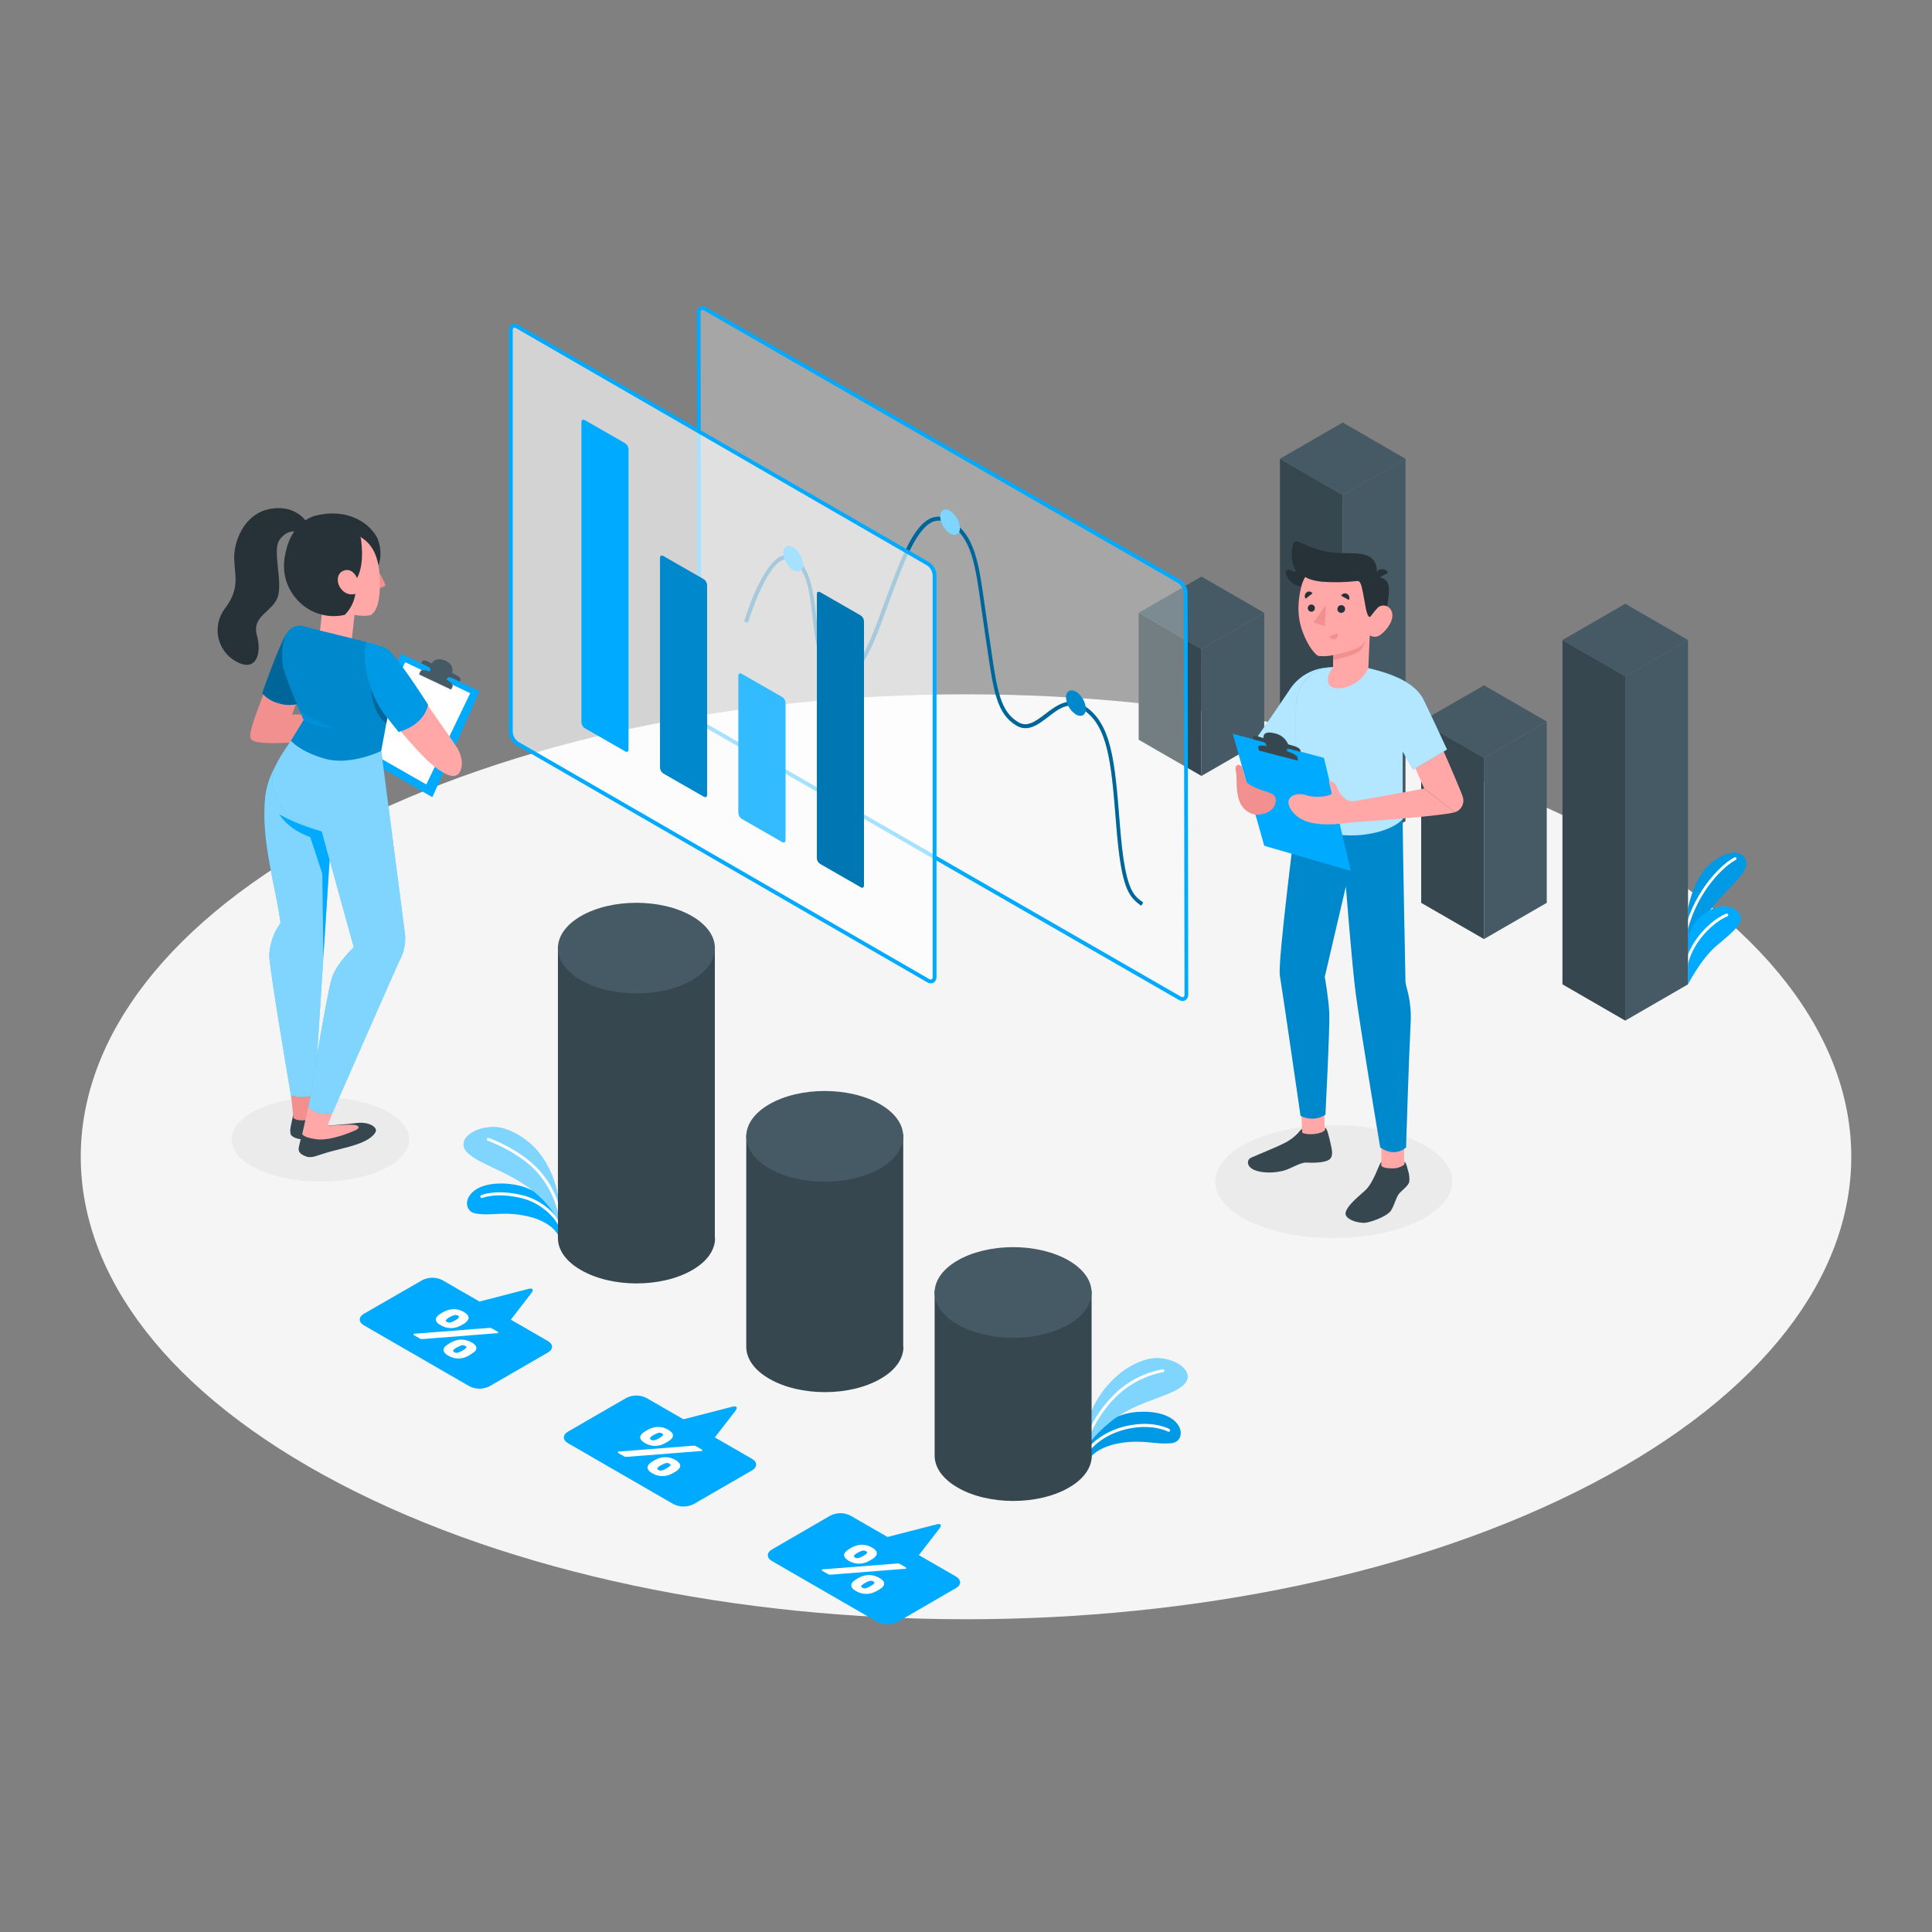 <?xml version="1.0" encoding="UTF-8"?> <svg xmlns="http://www.w3.org/2000/svg" width="160" height="160" viewBox="0 0 160 160" fill="none"><rect x="0" y="0" width="160" height="160" fill="#808080" stroke="none"/> <path d="M28.16 122.881C56.788 137.838 103.207 137.838 131.84 122.881C160.474 107.924 160.471 83.674 131.84 68.718C103.21 53.761 56.794 53.761 28.16 68.718C-0.473 83.674 -0.467 107.937 28.16 122.881Z" fill="#F5F5F5"></path> <path d="M26.535 97.86C30.596 97.86 33.889 96.291 33.889 94.356C33.889 92.42 30.596 90.852 26.535 90.852C22.474 90.852 19.182 92.42 19.182 94.356C19.182 96.291 22.474 97.86 26.535 97.86Z" fill="#EBEBEB"></path> <path d="M110.451 102.536C115.871 102.536 120.266 100.442 120.266 97.858C120.266 95.274 115.871 93.18 110.451 93.18C105.031 93.18 100.637 95.274 100.637 97.858C100.637 100.442 105.031 102.536 110.451 102.536Z" fill="#EBEBEB"></path> <path d="M139.791 78.611C139.791 78.611 140.549 76.269 143.017 73.772C144.105 72.672 144.815 71.904 144.588 71.248C144.383 70.668 143.692 70.368 142.703 70.835C141.298 71.501 140.351 72.736 139.791 75.216V78.611Z" fill="#00AAFF"></path> <path opacity="0.1" d="M139.791 78.611C139.791 78.611 140.549 76.269 143.017 73.772C144.105 72.672 144.815 71.904 144.588 71.248C144.383 70.668 143.692 70.368 142.703 70.835C141.298 71.501 140.351 72.736 139.791 75.216V78.611Z" fill="black"></path> <path d="M139.635 77.138H139.606C139.575 77.129 139.549 77.109 139.532 77.082C139.516 77.054 139.512 77.022 139.519 76.99C140.399 73.592 142.675 71.487 143.638 71C143.667 70.987 143.7 70.985 143.73 70.995C143.761 71.005 143.786 71.026 143.801 71.055C143.814 71.083 143.816 71.116 143.806 71.145C143.796 71.175 143.775 71.2 143.747 71.215C142.815 71.685 140.611 73.733 139.753 77.051C139.745 77.077 139.73 77.099 139.708 77.114C139.687 77.13 139.661 77.138 139.635 77.138Z" fill="white"></path> <path d="M139.791 81.519C139.791 81.519 140.844 79.455 142.114 78.357C143.385 77.26 145.017 76.14 143.634 75.282C142.252 74.424 139.977 76.108 139.794 77.769L139.791 81.519Z" fill="#00AAFF"></path> <path d="M139.636 80.049H139.61C139.579 80.042 139.553 80.022 139.536 79.995C139.519 79.969 139.514 79.936 139.52 79.905C140.119 77.345 142.266 75.899 142.98 75.659C143.009 75.653 143.04 75.658 143.066 75.673C143.092 75.688 143.111 75.712 143.12 75.741C143.129 75.769 143.127 75.8 143.115 75.828C143.103 75.855 143.081 75.877 143.053 75.889C142.413 76.107 140.32 77.531 139.754 79.96C139.747 79.986 139.731 80.008 139.71 80.025C139.689 80.041 139.662 80.049 139.636 80.049Z" fill="white"></path> <path d="M46.205 102.264C46.205 102.264 45.718 101.183 43.686 100.725C41.709 100.28 40.726 100.725 39.392 100.495C38.057 100.264 38.406 97.771 41.997 98.031C45.283 98.267 46.205 100.853 46.205 100.853V102.264Z" fill="#00AAFF"></path> <path d="M46.399 101.671C46.375 101.67 46.353 101.663 46.333 101.65C46.314 101.637 46.299 101.619 46.29 101.597C45.97 100.833 44.786 99.585 43.119 99.204C41.048 98.734 39.947 99.204 39.938 99.204C39.909 99.213 39.878 99.212 39.85 99.2C39.823 99.188 39.8 99.166 39.788 99.138C39.776 99.111 39.774 99.08 39.783 99.051C39.793 99.022 39.812 98.998 39.839 98.983C39.887 98.964 41.026 98.468 43.17 98.957C45.023 99.38 46.203 100.737 46.511 101.495C46.517 101.51 46.52 101.525 46.52 101.541C46.521 101.557 46.518 101.572 46.512 101.587C46.506 101.602 46.497 101.615 46.486 101.626C46.474 101.637 46.461 101.646 46.447 101.652L46.399 101.671Z" fill="white"></path> <path d="M46.204 101.032C45.799 100.307 45.281 99.651 44.668 99.09C42.748 97.228 40.188 96.642 38.908 95.624C37.5 94.527 39.206 93.26 41.017 93.34C42.054 93.388 43.148 94.072 43.75 94.565C45.868 96.296 46.217 99.09 46.217 99.09L46.204 101.032Z" fill="#00AAFF"></path> <path opacity="0.5" d="M46.204 101.032C45.799 100.307 45.281 99.651 44.668 99.09C42.748 97.228 40.188 96.642 38.908 95.624C37.5 94.527 39.206 93.26 41.017 93.34C42.054 93.388 43.148 94.072 43.75 94.565C45.868 96.296 46.217 99.09 46.217 99.09L46.204 101.032Z" fill="white"></path> <path d="M46.4 100.843C46.371 100.843 46.344 100.833 46.322 100.814C46.3 100.795 46.286 100.769 46.282 100.741C46.029 99.396 45.419 98.143 44.515 97.115C43.005 95.397 40.422 94.475 40.394 94.466C40.364 94.455 40.34 94.433 40.327 94.405C40.313 94.377 40.311 94.345 40.32 94.315C40.325 94.3 40.333 94.286 40.344 94.275C40.354 94.263 40.367 94.253 40.381 94.246C40.396 94.239 40.411 94.235 40.427 94.234C40.443 94.234 40.459 94.236 40.474 94.242C40.582 94.277 43.142 95.202 44.694 96.955C45.636 98.016 46.268 99.314 46.522 100.709C46.524 100.725 46.523 100.741 46.519 100.756C46.515 100.772 46.507 100.786 46.498 100.799C46.488 100.811 46.475 100.822 46.461 100.829C46.447 100.837 46.432 100.842 46.416 100.843H46.4Z" fill="white"></path> <path d="M90.121 120.922C90.121 120.922 90.665 119.866 92.719 119.517C94.716 119.178 95.673 119.661 97.02 119.517C98.368 119.373 98.15 116.848 94.55 116.915C91.257 116.976 90.198 119.507 90.198 119.507L90.121 120.922Z" fill="#00AAFF"></path> <path opacity="0.1" d="M90.121 120.922C90.121 120.922 90.665 119.866 92.719 119.517C94.716 119.178 95.673 119.661 97.02 119.517C98.368 119.373 98.15 116.848 94.55 116.915C91.257 116.976 90.198 119.507 90.198 119.507L90.121 120.922Z" fill="black"></path> <path d="M89.965 120.416C89.94 120.415 89.916 120.407 89.895 120.394C89.882 120.385 89.871 120.373 89.862 120.36C89.854 120.347 89.848 120.332 89.846 120.317C89.843 120.301 89.843 120.285 89.847 120.27C89.85 120.255 89.857 120.24 89.866 120.227C90.631 119.133 92.023 118.307 93.594 118.032C95.613 117.671 96.794 118.311 96.845 118.352C96.859 118.36 96.871 118.37 96.881 118.382C96.89 118.394 96.897 118.408 96.902 118.423C96.906 118.438 96.907 118.454 96.906 118.47C96.904 118.485 96.899 118.5 96.892 118.514C96.884 118.527 96.874 118.539 96.862 118.549C96.849 118.559 96.835 118.566 96.82 118.57C96.805 118.575 96.79 118.576 96.774 118.574C96.759 118.573 96.744 118.568 96.73 118.56C96.73 118.56 95.568 117.936 93.636 118.282C92.128 118.551 90.791 119.335 90.064 120.378C90.052 120.391 90.036 120.401 90.019 120.408C90.002 120.414 89.984 120.417 89.965 120.416Z" fill="white"></path> <path d="M90.266 119.44C90.731 118.855 91.258 118.324 91.84 117.856C93.866 116.102 96.429 115.817 97.786 114.87C99.251 113.849 97.616 112.493 95.802 112.477C94.765 112.477 93.635 113.094 93.005 113.555C91.662 114.561 90.657 115.953 90.125 117.545L90.266 119.44Z" fill="#00AAFF"></path> <path opacity="0.5" d="M90.266 119.44C90.731 118.855 91.258 118.324 91.84 117.856C93.866 116.102 96.429 115.817 97.786 114.87C99.251 113.849 97.616 112.493 95.802 112.477C94.765 112.477 93.635 113.094 93.005 113.555C91.662 114.561 90.657 115.953 90.125 117.545L90.266 119.44Z" fill="white"></path> <path d="M89.964 119.412H89.919C89.89 119.402 89.866 119.38 89.852 119.352C89.837 119.324 89.834 119.292 89.842 119.262C90.343 117.888 91.133 116.639 92.159 115.598C93.273 114.45 94.719 113.681 96.294 113.4C96.309 113.397 96.325 113.398 96.34 113.402C96.355 113.406 96.369 113.413 96.381 113.423C96.393 113.432 96.404 113.444 96.411 113.458C96.419 113.472 96.423 113.487 96.425 113.502C96.427 113.518 96.426 113.534 96.422 113.549C96.418 113.565 96.411 113.579 96.401 113.592C96.391 113.604 96.379 113.615 96.365 113.622C96.35 113.63 96.335 113.635 96.319 113.636C94.803 113.924 93.411 114.668 92.329 115.768C91.335 116.78 90.571 117.995 90.089 119.329C90.08 119.355 90.063 119.377 90.041 119.392C90.018 119.407 89.991 119.415 89.964 119.412Z" fill="white"></path> <path d="M59.2 102.535V78.359H46.205V102.539C46.205 103.499 46.845 104.459 48.125 105.188C50.663 106.654 54.778 106.654 57.316 105.188C58.596 104.455 59.216 103.499 59.219 102.539L59.2 102.535Z" fill="#37474F"></path> <path d="M48.111 81.175C45.57 79.709 45.57 77.335 48.111 75.866C50.651 74.397 54.764 74.4 57.301 75.866C59.839 77.332 59.839 79.706 57.301 81.175C54.764 82.644 50.648 82.637 48.111 81.175Z" fill="#455A64"></path> <path d="M74.801 111.541V93.941H61.803V111.541C61.803 112.501 62.443 113.461 63.723 114.191C66.26 115.657 70.376 115.657 72.913 114.191C74.193 113.461 74.817 112.501 74.817 111.541H74.801Z" fill="#37474F"></path> <path d="M63.706 96.761C61.168 95.295 61.168 92.921 63.706 91.452C66.243 89.983 70.359 89.986 72.896 91.452C75.434 92.918 75.437 95.292 72.896 96.761C70.356 98.23 66.24 98.239 63.706 96.761Z" fill="#455A64"></path> <path d="M90.401 120.546V106.879H77.402V120.549C77.402 121.509 78.042 122.469 79.322 123.202C81.86 124.668 85.975 124.668 88.513 123.202C89.793 122.469 90.413 121.509 90.417 120.549L90.401 120.546Z" fill="#37474F"></path> <path d="M83.901 110.792C87.491 110.792 90.401 109.112 90.401 107.039C90.401 104.966 87.491 103.285 83.901 103.285C80.312 103.285 77.402 104.966 77.402 107.039C77.402 109.112 80.312 110.792 83.901 110.792Z" fill="#455A64"></path> <path d="M45.374 111.059L42.305 109.289L44.004 107.088C44.222 106.806 44.119 106.652 43.777 106.739L39.707 107.788L36.638 106.016C36.38 105.885 36.095 105.816 35.806 105.816C35.517 105.816 35.232 105.885 34.974 106.016L30.139 108.8C29.678 109.065 29.678 109.494 30.139 109.76L38.875 114.803C39.132 114.934 39.417 115.002 39.707 115.002C39.996 115.002 40.281 114.934 40.539 114.803L45.374 112.009C45.831 111.753 45.831 111.324 45.374 111.059Z" fill="#00AAFF"></path> <path d="M40.465 109.975C40.516 109.971 40.566 109.971 40.616 109.975C40.666 109.982 40.714 109.998 40.757 110.023L41.195 110.276C41.225 110.291 41.248 110.316 41.259 110.347C41.259 110.372 41.259 110.395 41.214 110.411C41.204 110.414 41.193 110.414 41.182 110.411C41.166 110.414 41.15 110.414 41.134 110.411L35.054 110.891H34.882C34.832 110.883 34.784 110.866 34.741 110.839L34.302 110.587C34.273 110.572 34.25 110.547 34.238 110.516C34.238 110.491 34.238 110.468 34.283 110.452C34.294 110.449 34.305 110.449 34.315 110.452H34.363L40.465 109.975ZM38.507 109.569C38.377 109.656 38.241 109.734 38.101 109.803C37.987 109.86 37.868 109.906 37.745 109.94C37.617 109.973 37.485 109.989 37.352 109.988C37.056 109.989 36.765 109.909 36.51 109.758C36.389 109.698 36.28 109.616 36.19 109.515C36.132 109.448 36.099 109.363 36.097 109.275C36.099 109.191 36.129 109.111 36.184 109.047C36.248 108.965 36.326 108.894 36.414 108.839C36.475 108.796 36.538 108.755 36.603 108.718C36.664 108.683 36.737 108.644 36.818 108.606C36.933 108.548 37.054 108.503 37.179 108.471C37.445 108.405 37.723 108.405 37.989 108.471C38.136 108.512 38.279 108.571 38.411 108.647C38.526 108.708 38.629 108.79 38.712 108.891C38.771 108.957 38.805 109.042 38.808 109.131C38.804 109.214 38.773 109.293 38.721 109.358C38.663 109.44 38.59 109.512 38.507 109.569ZM39.112 112.071C38.988 112.164 38.858 112.247 38.721 112.321C38.607 112.379 38.487 112.424 38.363 112.455C38.235 112.491 38.102 112.508 37.969 112.507C37.828 112.506 37.687 112.487 37.55 112.449C37.402 112.411 37.26 112.353 37.128 112.276C37.014 112.214 36.912 112.132 36.827 112.033C36.768 111.966 36.735 111.879 36.734 111.79C36.737 111.707 36.766 111.627 36.818 111.563C36.883 111.481 36.962 111.412 37.051 111.358C37.111 111.312 37.174 111.271 37.24 111.236C37.309 111.194 37.38 111.157 37.454 111.124C37.568 111.066 37.689 111.021 37.813 110.99C37.942 110.958 38.074 110.941 38.206 110.939C38.501 110.939 38.791 111.018 39.045 111.169C39.167 111.228 39.276 111.31 39.365 111.412C39.421 111.477 39.452 111.56 39.452 111.646C39.452 111.732 39.421 111.815 39.365 111.879C39.292 111.957 39.206 112.022 39.112 112.071ZM37.074 109.191C37.01 109.227 36.958 109.281 36.923 109.345C36.923 109.39 36.923 109.435 37.016 109.479C37.085 109.521 37.166 109.54 37.246 109.534C37.339 109.519 37.429 109.489 37.512 109.444C37.633 109.386 37.75 109.319 37.861 109.243C37.926 109.208 37.979 109.154 38.014 109.089C38.014 109.044 37.998 108.999 37.922 108.955C37.851 108.912 37.769 108.894 37.688 108.903C37.596 108.916 37.507 108.946 37.425 108.99C37.303 109.043 37.185 109.106 37.074 109.179V109.191ZM37.681 111.694C37.616 111.729 37.563 111.782 37.528 111.847C37.528 111.889 37.528 111.934 37.621 111.979C37.69 112.023 37.773 112.043 37.854 112.033C37.946 112.019 38.034 111.989 38.117 111.947C38.239 111.889 38.357 111.822 38.469 111.745C38.533 111.71 38.586 111.657 38.619 111.591C38.619 111.547 38.619 111.502 38.526 111.457C38.457 111.415 38.377 111.396 38.296 111.403C38.204 111.417 38.115 111.447 38.033 111.492C37.911 111.546 37.794 111.609 37.681 111.681V111.694Z" fill="white"></path> <path d="M62.276 120.813L59.2 119.04L60.9 116.842C61.114 116.56 61.012 116.403 60.669 116.493L56.599 117.539L53.53 115.77C53.273 115.639 52.988 115.57 52.7 115.57C52.411 115.57 52.127 115.639 51.869 115.77L47.041 118.56C46.583 118.826 46.583 119.258 47.041 119.52L55.776 124.566C56.035 124.696 56.32 124.763 56.608 124.763C56.897 124.763 57.182 124.696 57.441 124.566L62.276 121.773C62.736 121.507 62.736 121.078 62.276 120.813Z" fill="#00AAFF"></path> <path d="M57.368 119.73H57.521C57.571 119.738 57.619 119.755 57.662 119.781L58.097 120.034C58.136 120.056 58.158 120.079 58.161 120.104C58.165 120.13 58.161 120.149 58.12 120.168C58.109 120.171 58.098 120.171 58.088 120.168H58.04L51.96 120.648C51.909 120.653 51.857 120.653 51.806 120.648C51.756 120.641 51.708 120.624 51.665 120.597L51.23 120.348C51.192 120.325 51.169 120.3 51.166 120.277C51.165 120.263 51.169 120.249 51.176 120.237C51.184 120.225 51.195 120.215 51.208 120.21H51.24H51.288L57.368 119.73ZM55.409 119.324C55.281 119.411 55.146 119.489 55.006 119.557C54.892 119.615 54.772 119.66 54.648 119.692C54.52 119.727 54.387 119.744 54.254 119.743C54.112 119.742 53.972 119.723 53.835 119.685C53.687 119.648 53.545 119.589 53.413 119.512C53.297 119.45 53.195 119.368 53.109 119.269C53.051 119.205 53.019 119.121 53.019 119.034C53.019 118.947 53.051 118.863 53.109 118.799C53.173 118.718 53.251 118.649 53.339 118.594C53.399 118.55 53.462 118.509 53.528 118.472C53.598 118.431 53.671 118.394 53.745 118.36C53.859 118.302 53.98 118.257 54.104 118.226C54.311 118.173 54.526 118.162 54.738 118.193C54.949 118.223 55.152 118.296 55.336 118.405C55.452 118.466 55.555 118.549 55.64 118.648C55.699 118.715 55.732 118.8 55.733 118.888C55.73 118.972 55.7 119.052 55.646 119.116C55.581 119.199 55.5 119.269 55.409 119.324ZM56.017 121.826C55.887 121.913 55.752 121.991 55.611 122.06C55.498 122.118 55.379 122.163 55.256 122.194C55.127 122.226 54.995 122.243 54.862 122.242C54.566 122.243 54.275 122.163 54.021 122.012C53.905 121.951 53.802 121.87 53.717 121.772C53.658 121.704 53.625 121.618 53.624 121.528C53.627 121.445 53.658 121.366 53.71 121.301C53.775 121.219 53.853 121.149 53.941 121.093C54.005 121.048 54.069 121.01 54.129 120.972C54.19 120.933 54.264 120.898 54.344 120.86C54.459 120.802 54.58 120.756 54.705 120.725C54.835 120.696 54.967 120.68 55.099 120.677C55.239 120.677 55.379 120.695 55.515 120.732C55.663 120.77 55.806 120.829 55.937 120.908C56.053 120.969 56.156 121.051 56.241 121.151C56.299 121.215 56.331 121.298 56.331 121.384C56.331 121.471 56.299 121.554 56.241 121.618C56.179 121.699 56.103 121.77 56.017 121.826ZM53.979 118.946C53.914 118.981 53.861 119.034 53.825 119.1C53.825 119.141 53.841 119.186 53.918 119.231C53.987 119.275 54.07 119.295 54.152 119.285C54.243 119.27 54.332 119.241 54.414 119.199C54.538 119.141 54.655 119.073 54.766 118.994C54.83 118.96 54.883 118.908 54.917 118.844C54.917 118.799 54.901 118.754 54.824 118.709C54.755 118.666 54.674 118.647 54.593 118.655C54.5 118.669 54.41 118.699 54.328 118.744C54.207 118.798 54.09 118.861 53.979 118.933V118.946ZM54.584 121.448C54.521 121.484 54.469 121.536 54.433 121.599C54.433 121.644 54.449 121.688 54.526 121.733C54.595 121.777 54.676 121.796 54.757 121.788C54.849 121.773 54.939 121.744 55.022 121.701C55.143 121.641 55.26 121.573 55.371 121.496C55.435 121.461 55.488 121.409 55.525 121.346C55.541 121.301 55.525 121.256 55.432 121.212C55.362 121.168 55.28 121.149 55.198 121.157C55.107 121.172 55.018 121.201 54.936 121.244C54.814 121.3 54.697 121.364 54.584 121.436V121.448Z" fill="white"></path> <path d="M79.166 130.559L76.097 128.789L77.8 126.584C78.014 126.306 77.912 126.149 77.57 126.239L73.499 127.285L70.43 125.516C70.172 125.385 69.887 125.316 69.598 125.316C69.309 125.316 69.024 125.385 68.766 125.516L63.931 128.319C63.474 128.584 63.474 129.016 63.931 129.279L72.667 134.325C72.925 134.455 73.21 134.522 73.499 134.522C73.788 134.522 74.073 134.455 74.331 134.325L79.166 131.519C79.627 131.263 79.627 130.834 79.166 130.559Z" fill="#00AAFF"></path> <path d="M74.257 129.485H74.408C74.457 129.492 74.505 129.51 74.548 129.536L74.987 129.789C75.025 129.811 75.048 129.834 75.051 129.859C75.054 129.885 75.051 129.904 75.009 129.923H74.977H74.929L68.849 130.403C68.799 130.408 68.749 130.408 68.699 130.403C68.649 130.397 68.601 130.379 68.558 130.352L68.123 130.102C68.084 130.08 68.062 130.054 68.059 130.032C68.058 130.018 68.061 130.004 68.069 129.992C68.076 129.98 68.087 129.97 68.1 129.965H68.132C68.148 129.961 68.165 129.961 68.18 129.965L74.257 129.485ZM72.299 129.078C72.169 129.167 72.034 129.245 71.892 129.312C71.779 129.37 71.66 129.415 71.537 129.446C71.409 129.482 71.276 129.499 71.144 129.498C71.001 129.497 70.859 129.478 70.721 129.44C70.574 129.403 70.433 129.344 70.302 129.267C70.187 129.205 70.084 129.123 69.998 129.024C69.939 128.957 69.906 128.87 69.905 128.781C69.909 128.698 69.939 128.618 69.992 128.554C70.057 128.473 70.135 128.402 70.222 128.346C70.286 128.301 70.35 128.262 70.411 128.227C70.472 128.192 70.545 128.154 70.625 128.112C70.861 127.997 71.118 127.935 71.38 127.93C71.675 127.931 71.965 128.01 72.219 128.16C72.335 128.221 72.438 128.304 72.523 128.403C72.581 128.47 72.613 128.555 72.616 128.643C72.612 128.726 72.581 128.806 72.529 128.87C72.466 128.953 72.388 129.024 72.299 129.078ZM72.904 131.581C72.774 131.667 72.64 131.745 72.5 131.814C72.387 131.872 72.268 131.917 72.145 131.949C71.877 132.017 71.597 132.017 71.329 131.949C71.182 131.91 71.041 131.851 70.91 131.773C70.788 131.714 70.679 131.632 70.59 131.53C70.531 131.464 70.498 131.378 70.497 131.29C70.499 131.207 70.528 131.127 70.58 131.062C70.647 130.981 70.726 130.911 70.814 130.854C70.875 130.811 70.938 130.77 71.003 130.733C71.064 130.698 71.137 130.659 71.217 130.621C71.451 130.501 71.71 130.438 71.972 130.438C72.113 130.438 72.253 130.456 72.388 130.493C72.536 130.532 72.677 130.591 72.808 130.669C72.93 130.727 73.038 130.81 73.128 130.912C73.187 130.978 73.22 131.063 73.22 131.152C73.219 131.235 73.189 131.315 73.137 131.379C73.072 131.46 72.993 131.528 72.904 131.581ZM70.865 128.701C70.802 128.737 70.749 128.79 70.715 128.854C70.715 128.896 70.731 128.941 70.808 128.986C70.876 129.029 70.957 129.048 71.038 129.04C71.131 129.026 71.22 128.996 71.304 128.954C71.427 128.896 71.544 128.827 71.656 128.749C71.719 128.715 71.772 128.662 71.806 128.598C71.822 128.554 71.806 128.509 71.713 128.464C71.643 128.421 71.561 128.402 71.48 128.41C71.388 128.424 71.299 128.455 71.217 128.499C71.095 128.553 70.978 128.616 70.865 128.688V128.701ZM71.473 131.203C71.41 131.239 71.357 131.291 71.32 131.354C71.32 131.398 71.32 131.443 71.416 131.488C71.484 131.532 71.565 131.551 71.646 131.542C71.737 131.528 71.826 131.499 71.908 131.456C72.031 131.396 72.148 131.328 72.26 131.251C72.324 131.216 72.378 131.164 72.414 131.101C72.431 131.056 72.399 131.011 72.318 130.966C72.249 130.923 72.168 130.904 72.088 130.912C71.996 130.927 71.907 130.956 71.825 130.998C71.703 131.057 71.585 131.125 71.473 131.2V131.203Z" fill="white"></path> <path d="M122.897 77.771L117.697 74.769V59.758L122.897 62.759V77.771Z" fill="#37474F"></path> <path d="M122.896 77.771L128.096 74.769V59.758L122.896 62.759V77.771Z" fill="#455A64"></path> <path d="M117.697 59.755L122.897 62.757L128.097 59.755L122.897 56.754L117.697 59.755Z" fill="#455A64"></path> <path d="M111.198 71.013L105.998 68.011V37.992L111.198 40.994V71.013Z" fill="#37474F"></path> <path d="M111.197 71.013L116.397 68.011V37.992L111.197 40.994V71.013Z" fill="#455A64"></path> <path d="M105.998 37.994L111.198 40.995L116.398 37.994L111.198 34.992L105.998 37.994Z" fill="#455A64"></path> <path d="M99.499 64.261L94.299 61.26V50.754L99.499 53.755V64.261Z" fill="#37474F"></path> <path d="M99.498 64.261L104.698 61.26V50.754L99.498 53.755V64.261Z" fill="#455A64"></path> <path d="M94.299 50.752L99.499 53.753L104.699 50.752L99.499 47.75L94.299 50.752Z" fill="#455A64"></path> <path d="M134.596 84.524L129.396 81.519V53.004L134.593 56.005L134.596 84.524Z" fill="#37474F"></path> <path d="M134.594 84.524L139.794 81.519V53.004L134.594 56.005V84.524Z" fill="#455A64"></path> <path d="M129.396 53.005L134.593 56.006L139.793 53.005L134.596 50L129.396 53.005Z" fill="#455A64"></path> <g opacity="0.3"> <path d="M98.24 82.344L98.185 49.103C98.174 48.91 98.118 48.723 98.021 48.556C97.924 48.39 97.79 48.248 97.628 48.143L58.409 25.599C58.089 25.423 57.855 25.567 57.855 25.919L57.919 59.147C57.93 59.34 57.986 59.527 58.083 59.694C58.179 59.861 58.314 60.003 58.476 60.107L97.699 82.667C97.996 82.843 98.24 82.699 98.24 82.344Z" fill="white"></path> </g> <path d="M97.939 82.901C97.826 82.897 97.716 82.864 97.619 82.805L58.397 60.245C58.21 60.127 58.054 59.966 57.942 59.775C57.831 59.584 57.767 59.369 57.757 59.148L57.696 25.919C57.683 25.822 57.699 25.722 57.742 25.634C57.785 25.546 57.853 25.472 57.938 25.422C58.023 25.373 58.121 25.35 58.219 25.357C58.318 25.363 58.412 25.398 58.49 25.458L97.712 47.999C97.899 48.117 98.055 48.279 98.166 48.47C98.277 48.661 98.341 48.876 98.352 49.097L98.406 82.338C98.414 82.435 98.396 82.532 98.354 82.62C98.312 82.708 98.247 82.783 98.166 82.837C98.098 82.879 98.019 82.901 97.939 82.901ZM58.163 25.669C58.142 25.664 58.12 25.664 58.099 25.669C58.068 25.696 58.044 25.731 58.029 25.769C58.015 25.808 58.01 25.849 58.016 25.89L58.07 59.132C58.08 59.3 58.129 59.464 58.214 59.609C58.299 59.754 58.418 59.877 58.56 59.967L97.782 82.527C97.878 82.581 97.962 82.597 98.013 82.565C98.064 82.533 98.096 82.457 98.096 82.345L98.042 49.103C98.031 48.939 97.983 48.78 97.901 48.638C97.819 48.496 97.705 48.374 97.568 48.284L58.33 25.724C58.28 25.692 58.222 25.673 58.163 25.669Z" fill="#00AAFF"></path> <path d="M94.515 75.009C93.475 74.27 92.867 73.601 92.454 68.462L92.419 68.023C92.031 63.195 91.779 60.008 89.577 58.692C88.521 58.052 87.676 58.692 86.783 59.387C85.974 60.004 85.142 60.638 84.204 60.103C82.556 59.144 82.284 57.243 81.772 53.774C81.708 53.345 81.644 52.894 81.571 52.42C81.459 51.681 81.363 50.993 81.273 50.347C80.767 46.705 80.46 44.504 78.598 43.38C78.414 43.25 78.203 43.165 77.981 43.131C77.759 43.097 77.532 43.116 77.318 43.185C75.907 43.678 74.803 46.663 73.635 49.828C73.545 50.062 73.459 50.308 73.366 50.555C72.518 52.888 71.558 55.534 70.23 56.023C70.042 56.092 69.841 56.118 69.642 56.098C69.443 56.078 69.251 56.013 69.081 55.908C67.759 55.16 67.523 53.111 67.295 51.127C67.068 49.144 66.847 47.15 65.599 46.398C65.494 46.33 65.373 46.288 65.247 46.278C65.121 46.267 64.995 46.287 64.879 46.337C63.331 46.939 61.958 51.521 61.945 51.566L61.625 51.476C61.683 51.281 63.055 46.699 64.748 46.036C64.91 45.969 65.085 45.942 65.26 45.957C65.434 45.972 65.602 46.029 65.75 46.123C67.129 46.948 67.369 49.051 67.603 51.083C67.836 53.115 68.047 54.955 69.231 55.623C69.361 55.706 69.507 55.757 69.659 55.773C69.811 55.789 69.965 55.77 70.108 55.716C71.295 55.278 72.271 52.596 73.055 50.44C73.148 50.19 73.235 49.947 73.324 49.71C74.572 46.334 75.651 43.419 77.203 42.875C77.46 42.791 77.733 42.768 78 42.808C78.268 42.847 78.523 42.948 78.745 43.102C80.735 44.305 81.052 46.561 81.571 50.299C81.66 50.939 81.756 51.63 81.868 52.366C81.942 52.843 82.006 53.294 82.07 53.719C82.559 57.092 82.831 58.948 84.345 59.819C85.097 60.251 85.779 59.729 86.569 59.127C87.465 58.443 88.489 57.672 89.721 58.411C92.06 59.812 92.323 63.067 92.716 67.992L92.751 68.43C93.174 73.671 93.807 74.12 94.671 74.743L94.515 75.009Z" fill="#00AAFF"></path> <g opacity="0.4"> <path d="M94.515 75.009C93.475 74.27 92.867 73.601 92.454 68.462L92.419 68.023C92.031 63.195 91.779 60.008 89.577 58.692C88.521 58.052 87.676 58.692 86.783 59.387C85.974 60.004 85.142 60.638 84.204 60.103C82.556 59.144 82.284 57.243 81.772 53.774C81.708 53.345 81.644 52.894 81.571 52.42C81.459 51.681 81.363 50.993 81.273 50.347C80.767 46.705 80.46 44.504 78.598 43.38C78.414 43.25 78.203 43.165 77.981 43.131C77.759 43.097 77.532 43.116 77.318 43.185C75.907 43.678 74.803 46.663 73.635 49.828C73.545 50.062 73.459 50.308 73.366 50.555C72.518 52.888 71.558 55.534 70.23 56.023C70.042 56.092 69.841 56.118 69.642 56.098C69.443 56.078 69.251 56.013 69.081 55.908C67.759 55.16 67.523 53.111 67.295 51.127C67.068 49.144 66.847 47.15 65.599 46.398C65.494 46.33 65.373 46.288 65.247 46.278C65.121 46.267 64.995 46.287 64.879 46.337C63.331 46.939 61.958 51.521 61.945 51.566L61.625 51.476C61.683 51.281 63.055 46.699 64.748 46.036C64.91 45.969 65.085 45.942 65.26 45.957C65.434 45.972 65.602 46.029 65.75 46.123C67.129 46.948 67.369 49.051 67.603 51.083C67.836 53.115 68.047 54.955 69.231 55.623C69.361 55.706 69.507 55.757 69.659 55.773C69.811 55.789 69.965 55.77 70.108 55.716C71.295 55.278 72.271 52.596 73.055 50.44C73.148 50.19 73.235 49.947 73.324 49.71C74.572 46.334 75.651 43.419 77.203 42.875C77.46 42.791 77.733 42.768 78 42.808C78.268 42.847 78.523 42.948 78.745 43.102C80.735 44.305 81.052 46.561 81.571 50.299C81.66 50.939 81.756 51.63 81.868 52.366C81.942 52.843 82.006 53.294 82.07 53.719C82.559 57.092 82.831 58.948 84.345 59.819C85.097 60.251 85.779 59.729 86.569 59.127C87.465 58.443 88.489 57.672 89.721 58.411C92.06 59.812 92.323 63.067 92.716 67.992L92.751 68.43C93.174 73.671 93.807 74.12 94.671 74.743L94.515 75.009Z" fill="black"></path> </g> <path d="M89.102 57.279C89.34 57.435 89.539 57.644 89.681 57.89C89.824 58.136 89.908 58.412 89.925 58.696C89.925 59.218 89.557 59.429 89.106 59.17C88.867 59.015 88.668 58.806 88.525 58.56C88.382 58.313 88.299 58.037 88.283 57.752C88.283 57.243 88.638 57.032 89.102 57.279Z" fill="#00AAFF"></path> <g opacity="0.2"> <path d="M89.102 57.279C89.34 57.435 89.539 57.644 89.681 57.89C89.824 58.136 89.908 58.412 89.925 58.696C89.925 59.218 89.557 59.429 89.106 59.17C88.867 59.015 88.668 58.806 88.525 58.56C88.382 58.313 88.299 58.037 88.283 57.752C88.283 57.243 88.638 57.032 89.102 57.279Z" fill="black"></path> </g> <path d="M78.68 42.3C78.919 42.456 79.117 42.665 79.26 42.911C79.402 43.158 79.484 43.434 79.5 43.718C79.5 44.24 79.135 44.451 78.684 44.192C78.445 44.037 78.245 43.828 78.102 43.582C77.959 43.335 77.877 43.059 77.861 42.774C77.861 42.24 78.226 42.041 78.68 42.3Z" fill="#00AAFF"></path> <g opacity="0.5"> <path d="M78.68 42.3C78.919 42.456 79.117 42.665 79.26 42.911C79.402 43.158 79.484 43.434 79.5 43.718C79.5 44.24 79.135 44.451 78.684 44.192C78.445 44.037 78.245 43.828 78.102 43.582C77.959 43.335 77.877 43.059 77.861 42.774C77.861 42.24 78.226 42.041 78.68 42.3Z" fill="white"></path> </g> <path d="M65.685 45.323C65.924 45.477 66.124 45.685 66.266 45.931C66.409 46.177 66.492 46.453 66.508 46.737C66.508 47.262 66.143 47.474 65.688 47.214C65.45 47.059 65.252 46.849 65.11 46.603C64.968 46.357 64.885 46.081 64.869 45.797C64.866 45.275 65.234 45.061 65.685 45.323Z" fill="#00AAFF"></path> <path opacity="0.65" d="M77.397 80.88V47.638C77.386 47.446 77.331 47.259 77.235 47.092C77.138 46.925 77.005 46.783 76.844 46.678L42.856 27.056C42.536 26.88 42.303 27.024 42.303 27.376V60.617C42.313 60.809 42.369 60.996 42.465 61.163C42.561 61.33 42.695 61.472 42.856 61.577L76.844 81.2C77.151 81.379 77.397 81.235 77.397 80.88Z" fill="white"></path> <path d="M77.094 81.437C76.981 81.433 76.871 81.4 76.774 81.341L42.777 61.719C42.59 61.6 42.435 61.438 42.323 61.246C42.212 61.054 42.148 60.839 42.137 60.618V27.376C42.124 27.279 42.141 27.18 42.184 27.093C42.228 27.005 42.296 26.932 42.381 26.883C42.466 26.834 42.563 26.811 42.661 26.817C42.759 26.824 42.853 26.859 42.931 26.919L76.918 46.541C77.104 46.66 77.26 46.821 77.371 47.012C77.483 47.203 77.547 47.418 77.558 47.639V80.88C77.565 80.977 77.547 81.075 77.505 81.162C77.463 81.25 77.398 81.325 77.318 81.379C77.249 81.418 77.172 81.438 77.094 81.437ZM42.611 27.143C42.59 27.137 42.568 27.137 42.547 27.143C42.515 27.17 42.491 27.204 42.477 27.242C42.462 27.281 42.458 27.323 42.463 27.363V60.618C42.473 60.782 42.521 60.942 42.603 61.085C42.686 61.227 42.8 61.349 42.937 61.44L76.924 81.063C76.957 81.088 76.995 81.105 77.036 81.112C77.077 81.118 77.119 81.115 77.158 81.101C77.209 81.072 77.238 80.992 77.238 80.88V47.639C77.228 47.475 77.18 47.315 77.098 47.173C77.016 47.031 76.901 46.91 76.764 46.819L42.777 27.2C42.728 27.166 42.67 27.146 42.611 27.143Z" fill="#00AAFF"></path> <path d="M71.551 73.322V51.447C71.546 51.35 71.518 51.257 71.469 51.173C71.421 51.09 71.354 51.019 71.273 50.967L67.929 49.047C67.775 48.957 67.65 49.028 67.65 49.207V71.069C67.655 71.165 67.683 71.259 67.731 71.343C67.78 71.426 67.847 71.497 67.929 71.549L71.273 73.469C71.426 73.572 71.551 73.498 71.551 73.322Z" fill="#00AAFF"></path> <g opacity="0.3"> <path d="M71.551 73.322V51.447C71.546 51.35 71.518 51.257 71.469 51.173C71.421 51.09 71.354 51.019 71.273 50.967L67.929 49.047C67.775 48.957 67.65 49.028 67.65 49.207V71.069C67.655 71.165 67.683 71.259 67.731 71.343C67.78 71.426 67.847 71.497 67.929 71.549L71.273 73.469C71.426 73.572 71.551 73.498 71.551 73.322Z" fill="black"></path> </g> <path d="M65.051 69.57V58.204C65.046 58.107 65.018 58.014 64.969 57.931C64.921 57.847 64.854 57.776 64.773 57.724L61.426 55.804C61.275 55.717 61.15 55.804 61.15 55.964V67.333C61.156 67.429 61.184 67.522 61.232 67.606C61.279 67.689 61.346 67.76 61.426 67.813L64.773 69.733C64.926 69.82 65.051 69.759 65.051 69.57Z" fill="#00AAFF"></path> <g opacity="0.2"> <path d="M65.051 69.57V58.204C65.046 58.107 65.018 58.014 64.969 57.931C64.921 57.847 64.854 57.776 64.773 57.724L61.426 55.804C61.275 55.717 61.15 55.804 61.15 55.964V67.333C61.156 67.429 61.184 67.522 61.232 67.606C61.279 67.689 61.346 67.76 61.426 67.813L64.773 69.733C64.926 69.82 65.051 69.759 65.051 69.57Z" fill="white"></path> </g> <path d="M58.559 65.82V48.447C58.553 48.35 58.525 48.257 58.477 48.173C58.429 48.09 58.361 48.019 58.281 47.967L54.933 46.047C54.783 45.957 54.658 46.028 54.658 46.207V63.576C54.663 63.672 54.691 63.766 54.739 63.849C54.786 63.932 54.853 64.003 54.933 64.056L58.281 65.976C58.428 66.066 58.559 65.996 58.559 65.82Z" fill="#00AAFF"></path> <g opacity="0.2"> <path d="M58.559 65.82V48.447C58.553 48.35 58.525 48.257 58.477 48.173C58.429 48.09 58.361 48.019 58.281 47.967L54.933 46.047C54.783 45.957 54.658 46.028 54.658 46.207V63.576C54.663 63.672 54.691 63.766 54.739 63.849C54.786 63.932 54.853 64.003 54.933 64.056L58.281 65.976C58.428 66.066 58.559 65.996 58.559 65.82Z" fill="black"></path> </g> <path d="M52.05 62.079V37.189C52.045 37.093 52.018 37 51.97 36.916C51.922 36.833 51.855 36.762 51.775 36.709L48.428 34.789C48.277 34.7 48.152 34.789 48.152 34.949V59.826C48.158 59.922 48.186 60.015 48.233 60.099C48.281 60.182 48.348 60.253 48.428 60.306L51.775 62.226C51.928 62.316 52.05 62.242 52.05 62.079Z" fill="#00AAFF"></path> <path d="M121.162 66.06C121.117 65.82 119.943 63.087 119.46 62.012L117.012 63.157L117.949 65.305L120.484 67.266C120.73 67.191 120.938 67.024 121.065 66.799C121.191 66.574 121.226 66.309 121.162 66.06Z" fill="#FFA8A7"></path> <path d="M116.284 94.684H114.396V97.436H116.284V94.684Z" fill="#FFA8A7"></path> <path d="M109.635 91.283L107.748 91.348L107.843 94.098L109.73 94.033L109.635 91.283Z" fill="#FFA8A7"></path> <path d="M110.107 55.273C109.424 55.289 108.755 55.478 108.165 55.821C107.574 56.165 107.079 56.652 106.728 57.238C105.684 58.79 103.848 61.443 103.848 61.443L107.288 62.534L110.107 55.273Z" fill="#00AAFF"></path> <g opacity="0.7"> <path d="M110.107 55.273C109.424 55.289 108.755 55.478 108.165 55.821C107.574 56.165 107.079 56.652 106.728 57.238C105.684 58.79 103.848 61.443 103.848 61.443L107.288 62.534L110.107 55.273Z" fill="white"></path> </g> <path d="M116.16 67.84C116.16 69.645 116.394 81.315 116.394 81.315C116.439 81.833 116.925 82.79 116.819 84.784C116.675 87.494 116.442 95.024 116.442 95.024C116.442 95.024 115.555 95.904 114.304 95.024C114.304 95.024 112.592 84.8 112.256 82.115C111.959 79.773 111.459 73.411 111.459 73.411L109.709 80.902C109.709 80.902 110.029 82.662 110.083 83.904C110.138 85.145 109.763 92.326 109.763 92.326C109.457 92.518 109.106 92.626 108.745 92.64C108.384 92.654 108.026 92.573 107.706 92.406C107.706 92.406 106.189 81.917 105.994 80.793C105.799 79.67 107.325 67.84 107.325 67.84H116.16Z" fill="#00AAFF"></path> <path opacity="0.2" d="M116.16 67.84C116.16 69.645 116.394 81.315 116.394 81.315C116.439 81.833 116.925 82.79 116.819 84.784C116.675 87.494 116.442 95.024 116.442 95.024C116.442 95.024 115.555 95.904 114.304 95.024C114.304 95.024 112.592 84.8 112.256 82.115C111.959 79.773 111.459 73.411 111.459 73.411L109.709 80.902C109.709 80.902 110.029 82.662 110.083 83.904C110.138 85.145 109.763 92.326 109.763 92.326C109.457 92.518 109.106 92.626 108.745 92.64C108.384 92.654 108.026 92.573 107.706 92.406C107.706 92.406 106.189 81.917 105.994 80.793C105.799 79.67 107.325 67.84 107.325 67.84H116.16Z" fill="black"></path> <path d="M113.319 55.329C115.012 55.735 117.159 56.42 117.914 57.981C118.669 59.543 119.834 62.074 119.834 62.074L117.031 63.732L116.161 62.234V67.841C114.836 69.281 110.215 69.953 107.322 67.841V58.612C107.322 57.143 108.141 55.373 110.397 55.242L113.319 55.329Z" fill="#00AAFF"></path> <path opacity="0.7" d="M113.319 55.329C115.012 55.735 117.159 56.42 117.914 57.981C118.669 59.543 119.834 62.074 119.834 62.074L117.031 63.732L116.161 62.234V67.841C114.836 69.281 110.215 69.953 107.322 67.841V58.612C107.322 57.143 108.141 55.373 110.397 55.242L113.319 55.329Z" fill="white"></path> <path d="M113.955 47.796C114.107 47.778 114.261 47.796 114.405 47.847C114.549 47.898 114.68 47.981 114.787 48.09C115.145 48.455 115.072 49.133 114.787 50.688L113.68 50.816L113.955 47.796Z" fill="#263238"></path> <path d="M107.52 47.362C107.282 47.365 107.047 47.318 106.828 47.225C106.489 47.029 106.4 47.413 106.585 47.749C106.708 47.989 106.89 48.194 107.114 48.343C107.338 48.492 107.597 48.582 107.865 48.604C107.865 48.556 108.185 47.74 108.185 47.74L107.52 47.362Z" fill="#263238"></path> <path d="M113.437 50.818C113.6 50.917 113.834 50.6 114.035 50.389C114.115 50.298 114.216 50.229 114.33 50.188C114.444 50.147 114.566 50.135 114.685 50.155C114.804 50.174 114.917 50.223 115.012 50.297C115.107 50.372 115.182 50.469 115.229 50.581C115.565 51.288 114.803 52.232 114.355 52.542C114.23 52.651 114.074 52.716 113.909 52.731C113.744 52.745 113.579 52.707 113.437 52.622L113.318 55.33C113.121 55.763 112.818 56.141 112.439 56.429C112.059 56.718 111.613 56.907 111.142 56.981C109.542 57.195 109.878 55.886 110.4 55.243V54.258C110.003 54.344 109.594 54.365 109.19 54.322C108.982 54.267 108.49 53.681 108.17 53C107.811 52.248 107.21 50.913 107.747 48.657C108.317 46.235 110.918 46.161 112.474 47.138C114.029 48.114 113.437 50.818 113.437 50.818Z" fill="#FFA8A7"></path> <path d="M113.438 51.093C113.518 51.093 113.835 50.575 114.036 50.389C114.321 50.13 113.956 47.797 113.956 47.797C113.956 47.797 114.241 46.914 113.681 46.325C113.121 45.736 112.04 45.839 111.246 45.81C110.272 45.815 109.307 45.621 108.411 45.24C107.284 44.751 107.201 44.693 107.06 45.189C106.92 45.685 106.868 46.815 107.54 47.573L108.1 47.781C108.1 47.781 108.401 48.047 109.451 48.175C110.421 48.248 111.396 48.23 112.363 48.12C112.667 48.078 112.731 48.373 112.894 49.179C113.041 49.89 113.16 51.09 113.438 51.093Z" fill="#263238"></path> <path d="M113.952 47.978L114.944 47.444C114.913 47.377 114.868 47.318 114.813 47.269C114.757 47.22 114.693 47.183 114.623 47.16C114.553 47.137 114.479 47.129 114.405 47.135C114.332 47.141 114.26 47.163 114.195 47.197C114.062 47.271 113.963 47.394 113.917 47.539C113.872 47.684 113.885 47.842 113.952 47.978Z" fill="#263238"></path> <path d="M110.4 54.258C111.079 54.13 111.744 53.939 112.388 53.688C112.691 53.532 112.938 53.286 113.098 52.984C113.021 53.286 112.884 53.569 112.695 53.816C112.317 54.296 110.4 54.652 110.4 54.652V54.258Z" fill="#F28F8F"></path> <path d="M110.758 50.448C110.757 50.488 110.764 50.527 110.778 50.564C110.792 50.601 110.813 50.634 110.841 50.663C110.868 50.691 110.901 50.714 110.938 50.729C110.974 50.744 111.013 50.752 111.053 50.752C111.117 50.757 111.182 50.743 111.238 50.71C111.295 50.677 111.34 50.629 111.367 50.57C111.395 50.511 111.404 50.445 111.393 50.381C111.383 50.317 111.353 50.257 111.308 50.211C111.262 50.164 111.204 50.132 111.14 50.119C111.077 50.107 111.01 50.114 110.951 50.14C110.891 50.165 110.841 50.209 110.806 50.264C110.772 50.319 110.755 50.383 110.758 50.448Z" fill="#263238"></path> <path d="M111.068 49.337L111.708 49.686C111.753 49.599 111.762 49.499 111.735 49.405C111.707 49.312 111.645 49.232 111.561 49.183C111.519 49.159 111.473 49.144 111.424 49.139C111.376 49.133 111.328 49.138 111.281 49.153C111.235 49.167 111.192 49.191 111.156 49.223C111.119 49.254 111.089 49.293 111.068 49.337Z" fill="#263238"></path> <path d="M110.781 52.449L110.105 52.702C110.121 52.747 110.144 52.788 110.176 52.824C110.207 52.86 110.245 52.889 110.288 52.91C110.33 52.93 110.376 52.943 110.424 52.945C110.471 52.948 110.518 52.942 110.563 52.926C110.653 52.889 110.726 52.82 110.767 52.731C110.807 52.642 110.812 52.541 110.781 52.449Z" fill="#F28F8F"></path> <path d="M108.128 49.583L108.701 49.138C108.674 49.099 108.64 49.066 108.599 49.041C108.559 49.016 108.515 48.999 108.468 48.992C108.421 48.985 108.374 48.987 108.328 48.999C108.282 49.011 108.239 49.032 108.202 49.061C108.125 49.122 108.074 49.21 108.06 49.307C108.047 49.404 108.071 49.503 108.128 49.583Z" fill="#263238"></path> <path d="M108.305 50.367C108.305 50.405 108.312 50.443 108.327 50.479C108.342 50.515 108.364 50.547 108.391 50.575C108.418 50.602 108.451 50.624 108.486 50.639C108.522 50.653 108.56 50.661 108.599 50.661C108.638 50.661 108.676 50.653 108.712 50.639C108.747 50.624 108.78 50.602 108.807 50.575C108.835 50.547 108.856 50.515 108.871 50.479C108.886 50.443 108.894 50.405 108.894 50.367C108.895 50.327 108.888 50.288 108.874 50.251C108.86 50.214 108.838 50.181 108.811 50.152C108.783 50.124 108.75 50.101 108.714 50.086C108.678 50.07 108.639 50.062 108.599 50.062C108.52 50.064 108.445 50.097 108.389 50.154C108.334 50.211 108.304 50.287 108.305 50.367Z" fill="#263238"></path> <path d="M109.806 50.086L109.71 51.862L108.785 51.545L109.806 50.086Z" fill="#F28F8F"></path> <path d="M102.1 60.773L109.645 62.761L111.872 72.127L104.698 70.044L102.1 60.773Z" fill="#00AAFF"></path> <path d="M105.39 66.973C105.257 67.21 105.056 67.401 104.813 67.523C104.57 67.644 104.296 67.69 104.027 67.654L103.918 67.267L105.39 66.973Z" fill="#00AAFF"></path> <path d="M107.076 67.266C107.108 67.515 107.623 67.976 108.491 68.264C109.476 68.584 110.99 68.421 110.99 68.421L110.855 67.954L107.076 67.266Z" fill="#00AAFF"></path> <path opacity="0.43" d="M104.32 62.131L104.256 61.843C104.224 61.683 104.665 61.677 105.248 61.827L106.358 62.115C106.94 62.269 107.436 62.519 107.472 62.678L107.536 62.967L104.32 62.131Z" fill="#455A64"></path> <path d="M103.783 61.045C103.763 60.946 103.943 60.92 104.186 60.987L104.64 61.122C104.64 61.122 104.509 60.482 105.488 60.715C105.75 60.754 105.996 60.859 106.205 61.021C106.414 61.183 106.577 61.397 106.679 61.64L107.149 61.775C107.408 61.848 107.642 61.986 107.674 62.095L107.728 62.274L103.84 61.25L103.783 61.045Z" fill="#37474F"></path> <path d="M104.321 61.357C104.676 61.443 104.824 61.491 104.878 61.734C104.932 61.977 104.964 62.221 104.964 62.221L106.683 62.675C106.683 62.675 106.6 62.32 106.574 62.182C106.548 62.045 106.606 61.962 106.894 62.032L106.916 61.923L104.219 61.238L104.321 61.357Z" fill="#37474F"></path> <path d="M104.26 62.159L104.199 61.871C104.164 61.711 104.606 61.704 105.188 61.855L106.298 62.143C106.881 62.293 107.38 62.543 107.415 62.703L107.476 62.991L104.26 62.159Z" fill="#37474F"></path> <path d="M120.484 67.265L117.95 65.304C117.95 65.304 112.638 66.302 112.039 66.35C111.441 66.398 110.967 65.806 110.74 65.217C110.513 64.629 110.052 64.702 110.052 64.702C110.052 64.702 110.228 65.451 110.286 65.688C110.343 65.925 108.958 66.12 108.161 65.851C107.364 65.582 106.209 65.973 106.923 67.061C107.636 68.149 109.031 68.27 109.998 68.273C110.402 68.269 110.806 68.242 111.207 68.19C111.527 68.152 111.847 68.12 112.145 68.097C114.123 67.957 119.585 67.547 120.484 67.265Z" fill="#FFA8A7"></path> <path d="M102.864 63.511L103.2 64.705C103.264 64.935 104.14 65.345 104.697 65.505C105.254 65.665 105.859 65.825 105.596 66.615C105.353 67.329 104.441 67.492 103.977 67.473C103.665 67.42 103.373 67.281 103.134 67.073C102.895 66.865 102.718 66.594 102.624 66.292C102.304 65.38 102.476 64.404 102.348 63.869C102.22 63.335 102.588 63.194 102.864 63.511Z" fill="#F28F8F"></path> <path d="M114.397 96.504V96.232C114.218 96.312 113.795 97.915 113.047 98.597C112.451 99.141 111.639 99.771 111.447 100.376C111.255 100.981 112.579 101.355 113.136 101.256C113.776 101.141 114.906 100.686 115.187 100.264C115.469 99.842 115.6 99.218 115.827 98.907C116.055 98.597 116.583 98.267 116.707 97.896C116.745 97.561 116.707 97.223 116.599 96.904C116.512 96.568 116.416 96.203 116.304 96.232C116.304 96.274 116.304 96.44 116.304 96.44C116.03 96.653 115.691 96.765 115.344 96.76C115.066 96.77 114.394 96.715 114.397 96.504Z" fill="#37474F"></path> <path d="M107.841 93.512C107.742 93.512 107.662 93.653 107.447 93.887C107.123 94.214 106.747 94.484 106.334 94.687C105.626 95.042 104.254 95.586 103.63 95.867C103.239 96.043 103.258 96.507 103.662 96.779C104.065 97.051 105.034 97.24 106.199 96.978C106.839 96.837 107.662 96.251 108.183 96.28C108.705 96.309 109.684 96.306 110.071 96.04C110.458 95.775 110.302 95.205 110.193 94.715C110.084 94.226 109.905 93.368 109.729 93.403V93.573C109.502 93.915 108.343 94.056 107.844 93.803L107.841 93.512Z" fill="#37474F"></path> <path d="M26.019 92.364L27.2 94.005C26.662 94.254 26.075 94.379 25.482 94.37C24.426 94.412 24.135 94.05 24.096 93.98C23.917 93.599 24.195 92.908 24.272 92.312L26.019 92.364Z" fill="#37474F"></path> <path d="M24.096 90.712C24.096 90.712 24.275 92.203 24.288 92.523C24.3 92.843 25.744 92.949 26.019 92.363L26.061 90.539L24.096 90.712Z" fill="#F28F8F"></path> <path d="M24.095 61.332C23.109 62.868 22.175 64.212 21.97 65.946C21.548 69.591 22.93 73.758 23.228 76.452C22.668 77.221 22.345 78.136 22.297 79.086C22.297 80.199 24.095 90.711 24.095 90.711C24.095 90.711 25.401 91.111 26.06 90.538L27.295 71.201L26.655 68.846L24.095 61.332Z" fill="#00AAFF"></path> <path opacity="0.5" d="M24.095 61.332C23.109 62.868 22.175 64.212 21.97 65.946C21.548 69.591 22.93 73.758 23.228 76.452C22.668 77.221 22.345 78.136 22.297 79.086C22.297 80.199 24.095 90.711 24.095 90.711C24.095 90.711 25.401 91.111 26.06 90.538L27.295 71.201L26.655 68.846L24.095 61.332Z" fill="white"></path> <path d="M33.206 54.129L39.706 57.249L35.805 66.02L29.744 62.523L33.206 54.129Z" fill="#00AAFF"></path> <path d="M38.94 57.409L35.574 64.885L30.908 62.197L33.555 54.84L38.94 57.409Z" fill="#00AAFF"></path> <path d="M33.555 54.84L38.941 57.409L35.305 64.965L30.211 62.056L33.555 54.84Z" fill="white"></path> <path d="M34.727 55.923L34.851 55.654C34.922 55.507 35.367 55.568 35.847 55.795L36.765 56.23C37.245 56.454 37.575 56.761 37.507 56.909L37.379 57.178L34.727 55.923Z" fill="#E0E0E0"></path> <path d="M21.891 57.28C21.418 58.63 20.48 60.774 20.781 61.206C21.082 61.638 22.887 61.545 23.891 61.507C25.171 61.459 26.234 61.408 26.234 61.408L26.019 59.168H24.202L25.002 56.902L21.891 57.28Z" fill="#F28F8F"></path> <path d="M23.711 52.48C23.049 53.569 21.711 57.408 21.711 57.408C22.083 57.83 22.576 58.126 23.122 58.257C23.599 58.403 24.107 58.423 24.594 58.314L26.073 54.634L23.711 52.48Z" fill="#00AAFF"></path> <path opacity="0.4" d="M23.711 52.48C23.049 53.569 21.711 57.408 21.711 57.408C22.083 57.83 22.576 58.126 23.122 58.257C23.599 58.403 24.107 58.423 24.594 58.314L26.073 54.634L23.711 52.48Z" fill="black"></path> <path d="M30.326 53.168C31.488 53.517 32.195 53.578 33.478 55.552C34.761 57.526 37.571 61.443 37.849 61.914C38.237 62.554 38.403 63.347 38.07 63.949C37.737 64.55 36.851 64.269 35.577 63.146C34.304 62.022 31.904 59.011 31.904 59.011C31.904 59.011 29.401 56.192 30.326 53.168Z" fill="#FFA8A7"></path> <path d="M29.398 50.608L29.085 53.382L26.346 53.699L26.742 50.016L29.398 50.608Z" fill="#FFA8A7"></path> <path d="M23.539 46.551C23.766 43.991 25.139 42.932 26.23 42.679C28.397 42.167 30.329 42.955 31.206 44.475C31.437 44.875 31.824 46.372 31.053 47.255C30.282 48.139 23.539 46.551 23.539 46.551Z" fill="#263238"></path> <path d="M31.421 47.453C31.421 47.453 31.99 48.413 31.904 48.522C31.752 48.61 31.587 48.67 31.414 48.701L31.421 47.453Z" fill="#F28F8F"></path> <path d="M29.692 44.367C30.281 44.716 31.292 45.352 31.43 47.592C31.573 49.893 31.135 50.6 30.79 50.882C30.569 51.074 29.436 51.01 28.869 50.802C28.175 50.54 26.63 49.826 25.964 48.604C25.196 47.167 25.129 45.308 26.146 44.639C26.665 44.295 27.263 44.09 27.884 44.042C28.504 43.994 29.127 44.106 29.692 44.367Z" fill="#FFA8A7"></path> <path d="M29.866 44.481C29.866 44.481 30.272 46.596 29.568 47.876C29.568 47.876 29.248 47.041 28.532 47.236C27.815 47.431 27.824 48.372 28.352 48.884C28.486 49.03 28.658 49.135 28.849 49.187C29.04 49.239 29.241 49.236 29.431 49.178C29.331 49.837 29.024 50.447 28.554 50.919C27.808 51.092 27.028 51.05 26.304 50.799C25.581 50.547 24.943 50.097 24.464 49.498C22.864 47.598 23.284 44.379 25.821 43.687C28.359 42.996 29.866 44.481 29.866 44.481Z" fill="#263238"></path> <path d="M27.132 93.218C27.132 93.218 28.566 93.125 29.555 93.001C30.544 92.876 31.328 93.359 31.094 93.769C30.86 94.178 30.316 94.514 29.468 94.799C28.742 95.045 27.868 95.221 27.113 95.439C26.358 95.656 25.833 95.938 25.395 95.788C24.905 95.618 24.694 95.423 24.736 95.064C24.842 94.555 24.975 94.051 25.132 93.554L27.132 93.218Z" fill="#37474F"></path> <path d="M25.549 91.629L25.034 93.891C25.034 93.891 24.985 94.166 26.163 94.343C27.341 94.519 29.19 93.728 29.507 93.565C29.824 93.402 29.859 93.085 28.701 93.149C27.542 93.213 27.133 93.216 27.133 93.216L27.52 92.211L25.549 91.629Z" fill="#FFA8A7"></path> <path d="M27.295 71.203L26.655 68.848C25.429 68.525 24.247 68.055 23.135 67.449C23.135 67.449 23.8 68.662 25.695 69.324L26.69 72.352L26.776 79.276L27.295 71.203Z" fill="#00AAFF"></path> <path d="M24.095 61.332C23.567 62.193 22.306 63.668 22.572 65.082C22.892 66.801 23.823 68.004 26.645 68.846L29.295 78.446C29.295 78.446 27.916 79.726 27.493 80.964C27.071 82.202 25.547 91.639 25.547 91.639C25.547 91.639 26.018 92.407 27.506 92.222C27.506 92.222 32.693 80.382 33.061 79.61C33.5 78.834 33.655 77.929 33.499 77.05C33.336 75.806 31.579 62.215 31.579 62.215L24.095 61.332Z" fill="#00AAFF"></path> <path opacity="0.5" d="M24.095 61.332C23.567 62.193 22.306 63.668 22.572 65.082C22.892 66.801 23.823 68.004 26.645 68.846L29.295 78.446C29.295 78.446 27.916 79.726 27.493 80.964C27.071 82.202 25.547 91.639 25.547 91.639C25.547 91.639 26.018 92.407 27.506 92.222C27.506 92.222 32.693 80.382 33.061 79.61C33.5 78.834 33.655 77.929 33.499 77.05C33.336 75.806 31.579 62.215 31.579 62.215L24.095 61.332Z" fill="white"></path> <path d="M23.615 52.679C23.82 52.136 24.473 51.681 25.062 51.841C26.908 52.343 29.779 53.006 30.326 53.166C30.326 53.166 30.083 57.326 32.207 58.568C32.108 59.358 31.567 62.193 31.567 62.193C31.567 62.193 29.007 63.435 26.908 62.833C24.809 62.231 24.095 61.342 24.095 61.342L25.148 59.627C24.924 59.067 24.054 57.175 23.494 55.416C23.288 54.509 23.33 53.564 23.615 52.679Z" fill="#00AAFF"></path> <path opacity="0.2" d="M23.615 52.679C23.82 52.136 24.473 51.681 25.062 51.841C26.908 52.343 29.779 53.006 30.326 53.166C30.326 53.166 30.083 57.326 32.207 58.568C32.108 59.358 31.567 62.193 31.567 62.193C31.567 62.193 29.007 63.435 26.908 62.833C24.809 62.231 24.095 61.342 24.095 61.342L25.148 59.627C24.924 59.067 24.054 57.175 23.494 55.416C23.288 54.509 23.33 53.564 23.615 52.679Z" fill="black"></path> <path opacity="0.25" d="M24.861 58.941C25.736 59.468 26.654 59.92 27.604 60.295C26.742 60.278 25.898 60.045 25.149 59.617L24.861 58.941Z" fill="#00AAFF"></path> <path d="M25.404 43.249C25.404 43.249 24.528 41.755 22.38 42.142C20.233 42.529 19.363 44.808 19.395 46.251C19.427 47.694 19.91 48.702 18.617 50.411C18.362 50.748 18.183 51.136 18.091 51.548C17.998 51.96 17.996 52.388 18.083 52.801C18.17 53.214 18.345 53.604 18.595 53.944C18.846 54.285 19.167 54.567 19.536 54.773C21.26 55.733 21.68 54.062 21.28 52.635C20.819 51 22.531 50.715 22.988 49.477C23.446 48.238 22.547 45.637 23.123 44.753C23.763 43.793 24.627 43.928 25.043 44.254L25.404 43.249Z" fill="#263238"></path> <path d="M30.327 53.168C30.901 53.29 31.461 53.468 32.001 53.699C32.705 54.045 35.45 58.355 35.45 58.355C35.45 58.355 35.255 59.978 33.008 60.621L31.68 58.944C31.68 58.944 29.729 56.029 30.327 53.168Z" fill="#00AAFF"></path> <path opacity="0.1" d="M30.327 53.168C30.901 53.29 31.461 53.468 32.001 53.699C32.705 54.045 35.45 58.355 35.45 58.355C35.45 58.355 35.255 59.978 33.008 60.621L31.68 58.944C31.68 58.944 29.729 56.029 30.327 53.168Z" fill="black"></path> <path d="M32.071 59.447C31.48 58.76 31.035 57.961 30.762 57.098C30.762 57.098 30.762 58.96 31.987 59.923L32.071 59.447Z" fill="#00AAFF"></path> <path opacity="0.4" d="M32.071 59.447C31.48 58.76 31.035 57.961 30.762 57.098C30.762 57.098 30.762 58.96 31.987 59.923L32.071 59.447Z" fill="black"></path> <path d="M34.96 54.764C35.002 54.671 35.197 54.677 35.395 54.764L35.754 54.94C35.754 54.94 36.032 54.361 36.864 54.709C37.696 55.058 37.44 55.727 37.44 55.727L37.821 55.922C38.032 56.028 38.173 56.191 38.141 56.287L38.077 56.457L34.877 54.921L34.96 54.764Z" fill="#455A64"></path> <path d="M35.285 55.129C35.586 55.263 35.701 55.327 35.605 55.557C35.509 55.788 35.372 56.009 35.372 56.009L36.786 56.687C36.786 56.687 36.937 56.367 37.001 56.226C37.065 56.086 37.18 56.031 37.404 56.14L37.5 56.044L35.26 55.004L35.285 55.129Z" fill="#455A64"></path> <path d="M34.701 55.843L34.829 55.574C34.9 55.423 35.344 55.487 35.824 55.715L36.743 56.15C37.22 56.374 37.552 56.678 37.482 56.828L37.354 57.097L34.701 55.843Z" fill="#455A64"></path> </svg> 